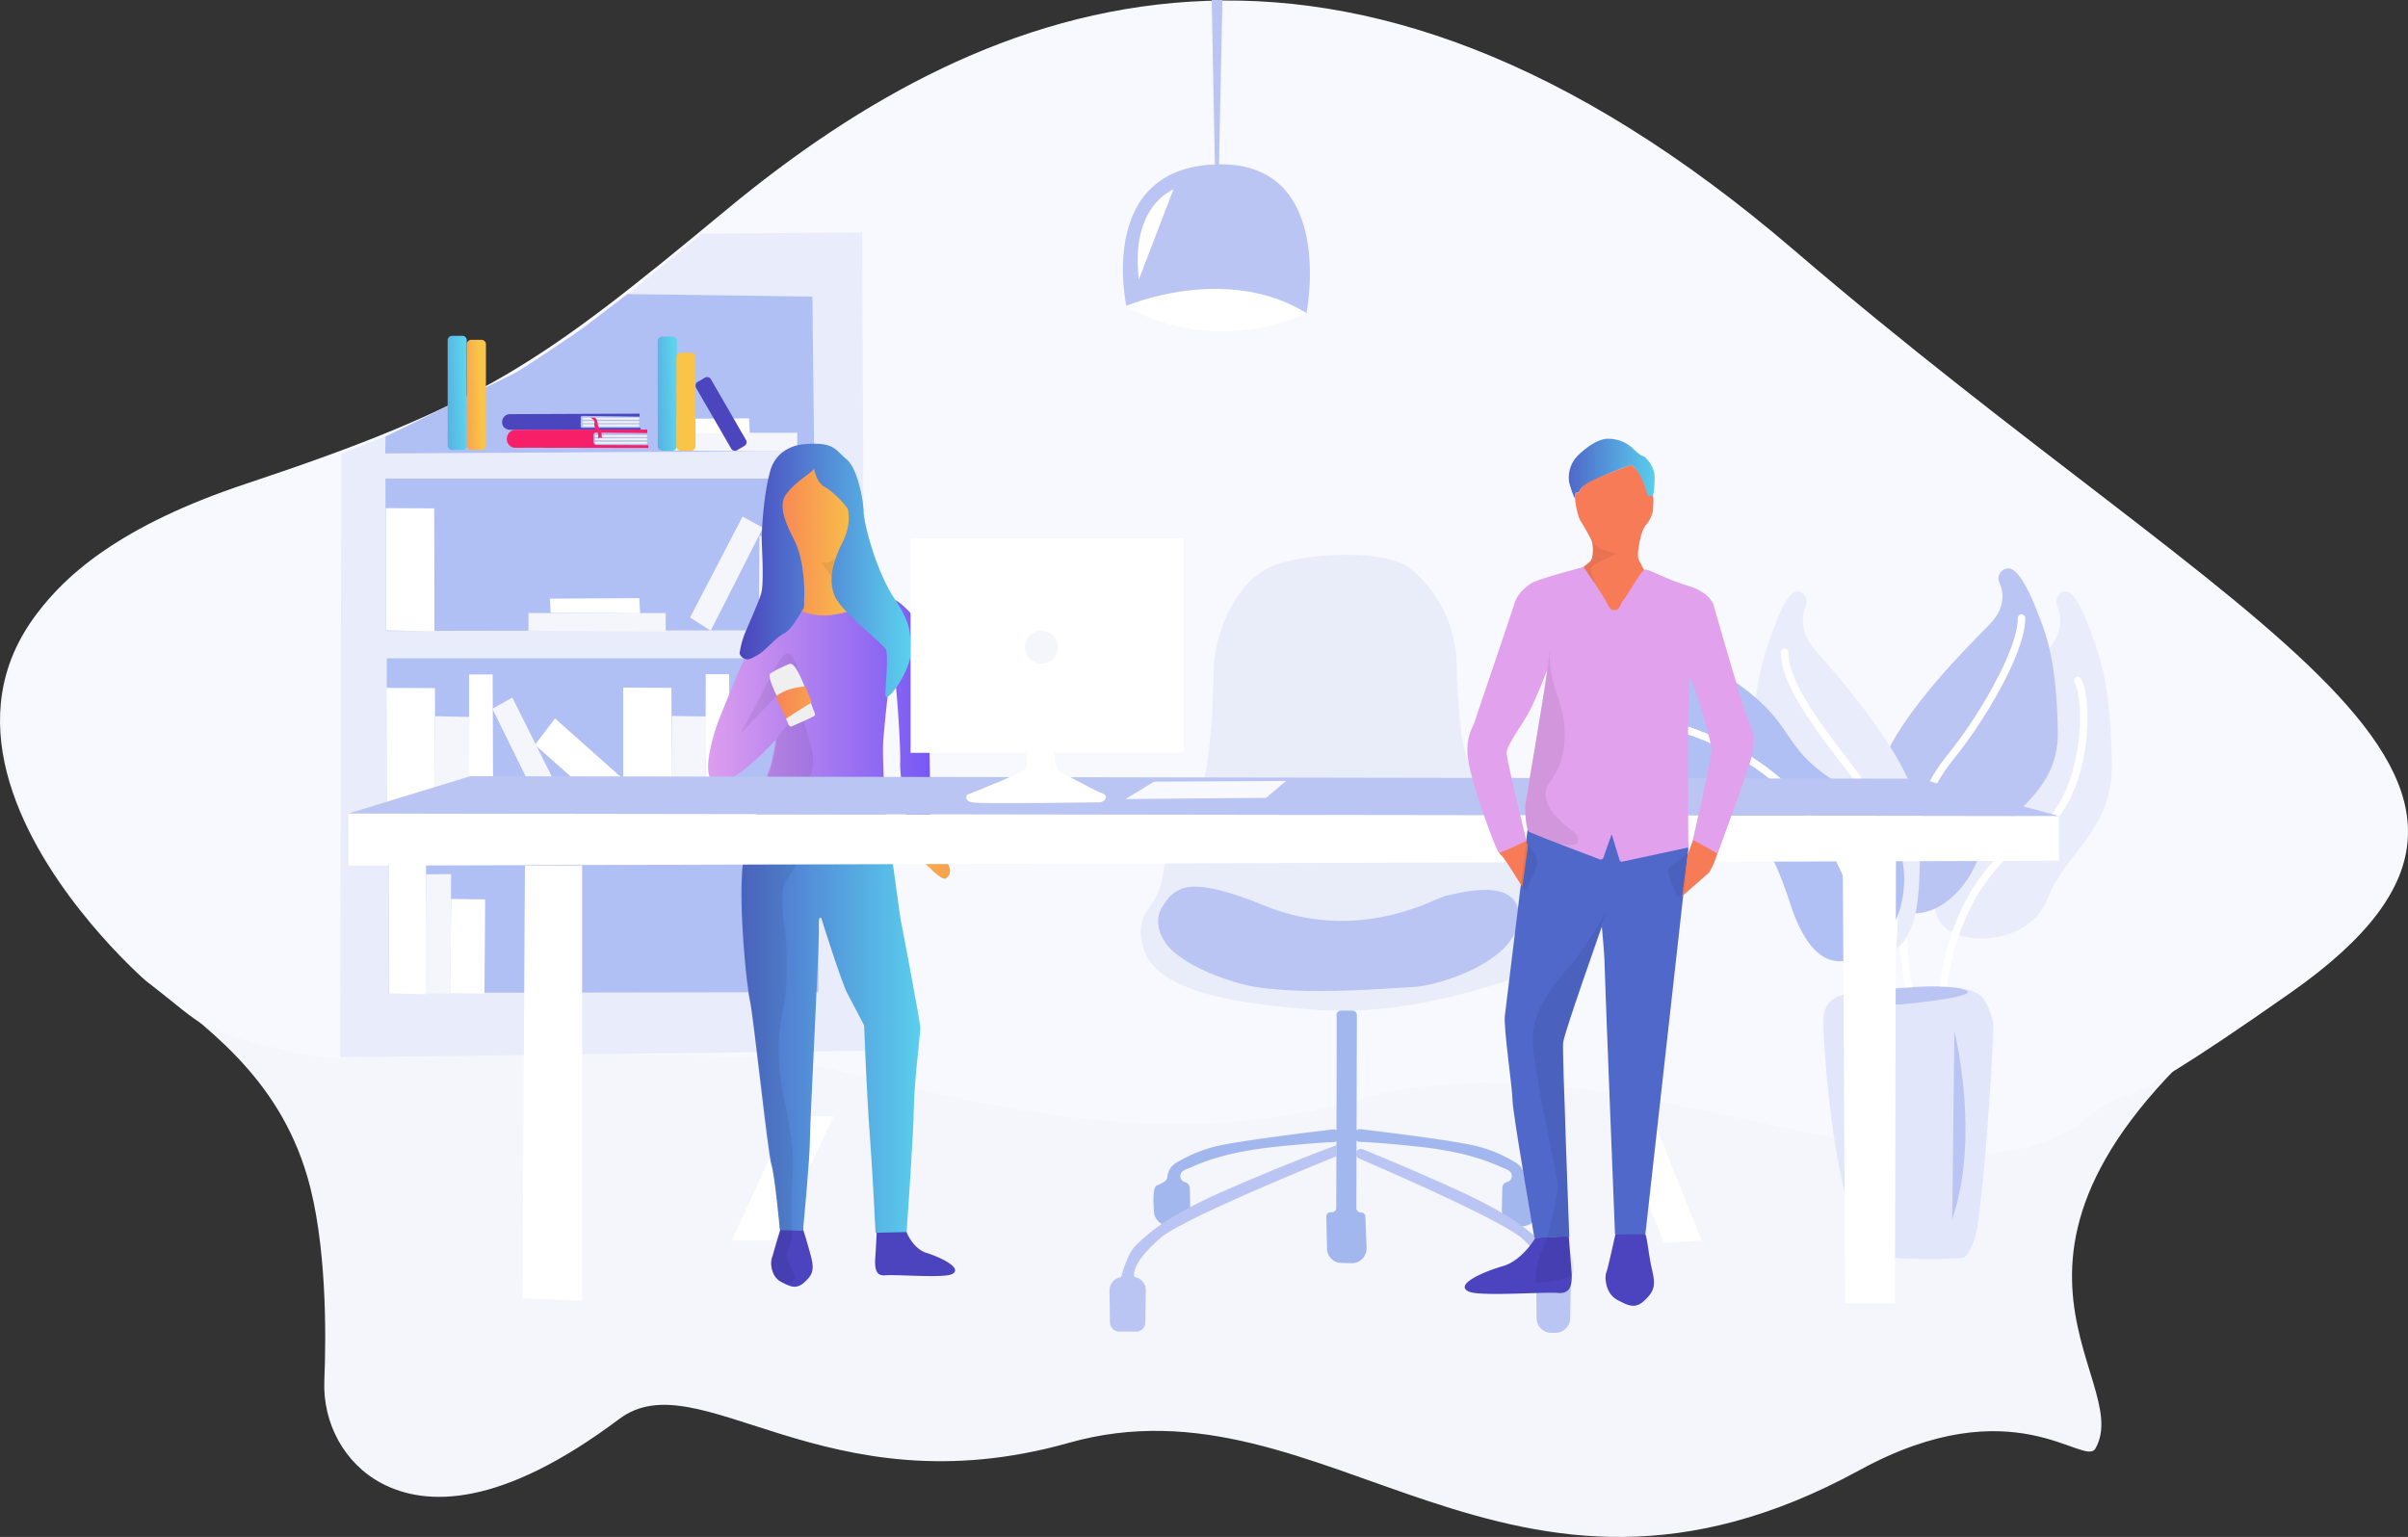 <svg xmlns="http://www.w3.org/2000/svg" xmlns:xlink="http://www.w3.org/1999/xlink" width="968.469" height="618.252" viewBox="0 0 968.469 618.252"><rect x="0" y="0" width="968.469" height="618.252" fill="#333333" stroke="none"/><defs><linearGradient id="e" x1=".498" y1="3.474" x2=".5" y2="1.732" gradientUnits="objectBoundingBox"><stop offset="0" stop-color="#fff"></stop><stop offset="1" stop-color="#fff" stop-opacity="0"></stop></linearGradient><linearGradient id="c" x1=".001" y1="-3.552" x2="1.003" y2="-3.552" gradientUnits="objectBoundingBox"><stop offset="0" stop-color="#4f68ca"></stop><stop offset="1" stop-color="#5aceed"></stop></linearGradient><linearGradient id="f" x1=".001" y1="2.101" x2="1" y2="2.101" gradientUnits="objectBoundingBox"><stop offset="0" stop-color="#f87b58"></stop><stop offset=".5" stop-color="#f8c548"></stop><stop offset="1" stop-color="#f89c51"></stop></linearGradient><linearGradient id="d" x1="-.001" y1="-3.852" x2="1" y2="-3.852" gradientUnits="objectBoundingBox"><stop offset="0" stop-color="#e1a1ed"></stop><stop offset="1" stop-color="#7658f4"></stop></linearGradient><linearGradient id="g" x1=".003" y1="-2.629" x2="1.001" y2="-2.629" gradientUnits="objectBoundingBox"><stop offset="0" stop-color="#4b44be"></stop><stop offset="1" stop-color="#5bd3ef"></stop></linearGradient><linearGradient id="a" x1="13.392" y1="133.989" x2="14.392" y2="133.989" gradientUnits="objectBoundingBox"><stop offset="0" stop-color="#4b46bd"></stop><stop offset="1" stop-color="#5cd4ee"></stop></linearGradient><linearGradient id="b" x1="13.111" y1="119.557" x2="14.111" y2="119.557" gradientUnits="objectBoundingBox"><stop offset="0" stop-color="#f71f68"></stop><stop offset="1" stop-color="#f9c448"></stop></linearGradient><linearGradient id="i" x1="-1.016" y1="11.23" x2="3.017" y2="10.386" xlink:href="#a"></linearGradient><linearGradient id="j" x1="-1.015" y1="11.23" x2="3.018" y2="10.386" xlink:href="#a"></linearGradient><linearGradient id="k" x1="25.793" y1="20.273" x2="27.207" y2="19.05" xlink:href="#a"></linearGradient><linearGradient id="l" x1="-.815" y1="12.952" x2="2.692" y2="12.097" xlink:href="#b"></linearGradient><linearGradient id="m" x1="-.969" y1="11.607" x2="2.932" y2="10.761" xlink:href="#b"></linearGradient><linearGradient id="n" x1="7.907" y1="10.161" x2="8.907" y2="10.161" xlink:href="#c"></linearGradient><linearGradient id="o" x1="5.626" y1="9.861" x2="6.626" y2="9.861" gradientUnits="objectBoundingBox"><stop offset="0" stop-color="#f87b58"></stop><stop offset=".41" stop-color="#f89453"></stop><stop offset=".71" stop-color="#f8c548"></stop><stop offset="1" stop-color="#f89c51"></stop></linearGradient><linearGradient id="p" x1="5.071" y1="14.211" x2="6.073" y2="14.211" xlink:href="#d"></linearGradient><linearGradient id="q" x1="-.001" y1="19.124" x2="1.002" y2="19.124" xlink:href="#c"></linearGradient><clipPath id="h"><path transform="translate(298.1 189)" d="M0 0h30.1v327.6H0z"></path></clipPath></defs><path d="M57.1 393S-94.5 260.1 96.6 197.3c95.3-31.3 117.7-47.4 191.8-108 106-86.8 244.9-136.9 425.5 16.1s316.9 200.4 198 292.1c-133.7 103.1-52.3 156.1-69.1 185.2-4.5 7.7-32.7-25.3-94.9 8.7-141.7 77.5-213.8-40.4-318-11-98.3 27.8-148.8-33.6-180.8-9.6-47.7 35.8-77.6 35.3-95.5 25.9-15-7.9-23.8-24.2-23.1-41.3.8-19.4.9-55.8-6.9-82.3-11.8-40-40.7-60.4-66.5-80.1Z" fill="#f5f5fc" transform="translate(-.06)"></path><path d="M58.8 394.6S-94.3 258.9 98.7 194.7c96.2-32 118.8-48.4 193.6-110.4 107-88.6 247.2-139.9 429.4 16.4s324.3 211 199.8 298.5c-86.2 60.6-57 31-83.8 51.8-57 44-186.6-38.7-291.8-8.6-99.2 28.3-195.7-14-238.8-16.9-17.1-1.1-86-1.4-120.7-3.2-19.4-1-40.8 7.5-67.8 1.1-40.6-9.7-33.7-8.7-59.8-28.8Z" fill="#f8f8ff" transform="translate(-.06)"></path><path d="m223.3 142.3-49.7 33.5c-.7.4-1.8-6.7-2.5-6.4l-33.8 13-.4 242.9 211.5-2.6-1.6-329.2-64.4.5Z" fill="#e9edfb" transform="translate(-.06)"></path><path d="m206.9 150.2-51.8 25.4-.1 6.8 172.5-1-.7-62.1-74.4-1-16.6 12.7c-2.9 2.2-6.5 4.6-11 7.6-7.5 4.9-12 8.2-17.9 11.6Zm-51.8 42.3v61.3l172.7-.3v-61Zm.5 72.3v61.3l172.6-.4.1-60.9Zm.9 73.3v61.3l172.7-.3v-61Z" fill="#b0c0f4" transform="translate(-.06)"></path><path d="m215.2 299.6 8.1-10.6 30.1 26.8-7.6 10.9Zm-59.7-22.9 19.5.1.1 49.4-19.5-.2Z" fill="#fff" transform="translate(-.06)"></path><path d="m198.1 285.1 8-4.5 20.3 40.6-7.9 5.4Z" fill="#f5f5fc" transform="translate(-.06)"></path><path d="M188.7 271.3h9.5l.2 55.1-9.7-.3Z" fill="#fff" transform="translate(-.06)"></path><path d="m175.1 288.1 13.8.3-.2 37.9-13.8-.3Z" fill="#f5f5fc" transform="translate(-.06)"></path><path d="m250.7 276.6 19.4.1.2 49.4-19.6-.3Zm33.2-5.4h9.4l.3 55-9.8-.2Z" fill="#fff" transform="translate(-.06)"></path><path d="m270.3 288 13.8.2-.3 37.9-13.8-.2Z" fill="#f5f5fc" transform="translate(-.06)"></path><path d="m156.5 343.2 14.9.1.1 56.6-14.9-.3Z" fill="#fff" transform="translate(-.06)"></path><path d="m171.4 351.7 10.1-.1-.3 48.1-10-.1Z" fill="#f5f5fc" transform="translate(-.06)"></path><path d="m181.5 361.6 13.7.2-.3 37.9-13.8-.2Z" fill="#fff" transform="translate(-.06)"></path><path d="M265.5 174.1v7.1l55.2.4v-7.5Z" fill="#f5f5fc" transform="translate(-.06)"></path><path d="m265.4 168.5.2 5.7 36 .2-.3-6.1Zm-110.2 35.9 19.5.1.1 49.4-19.6-.3Z" fill="#fff" transform="translate(-.06)"></path><path d="m306.9 212.3-8.2-4.5-21.1 40.6 8.3 5.3Z" fill="#f5f5fc" transform="translate(-.06)"></path><path d="M318.5 198.5h9.5l.2 55-9.7-.2Z" fill="#fff" transform="translate(-.06)"></path><path d="m305.5 215.6 13.8.2-.2 37.9-13.8-.2Zm-92.9 31v7.1l55.2.4v-7.5Z" fill="#f5f5fc" transform="translate(-.06)"></path><path d="m221.2 240.8.3 5.7 36 .2-.3-6.1Z" fill="#fff" transform="translate(-.06)"></path><path d="M745.5 495.6s-16.6 19.6-3 20.1 41.5 16.3 46.8 2.2 16-21.2 9.5-22.8-12.4-8.2-26.1-7.1-27.2 7.6-27.2 7.6Z" fill="#f5f5fc" transform="translate(-.06)"></path><path d="M741.2 400.3s-7.8.8-7.8 10.5 5 93.1 24 94.8a204.909 204.909 0 0 0 31.9.4c2.8-.3 5.5-8.7 6-12.1 2.5-16.6 5.7-57 6.4-80.5.1-4.8-3.1-11.1-4.8-12.7-9.5-8.7-55.7-.4-55.7-.4Z" fill="#e1e6fb" transform="translate(-.06)"></path><path d="M833.1 238.9c-3-2.8-7.2 1-5.6 4.9 1.5 3.8 2.6 10.3-3.5 17.3-9.4 10.9-43.3 47.7-42.9 71.4s-7 30.3 0 39.3 35.2 8.7 42.6-10.5 26.1-26.9 25.7-54.3-3.6-39.4-7-48.8c-2-5.9-5.4-15.6-9.3-19.3Z" fill="#e9edfb" transform="translate(-.06)"></path><path d="M781.8 396.8s3-42.9 36.5-61.6c21-11.7 22.4-52.3 17.4-61.5" fill="none" stroke="#fff" stroke-linecap="round" stroke-linejoin="round" stroke-width="3" transform="translate(-.06)"></path><path d="M786.1 414.8s10.6 42.2-.9 75.7m25-260.9c-3.2-2.7-7.7.9-6 4.7 1.6 3.6 2.7 9.9-3.7 16.6-10.1 10.4-46.3 45.6-46 68.3s0 35.9 7.5 44.5 25 1.7 32.9-16.6 33.2-26.1 32.8-52.4c-.4-26.2-3.9-37.7-7.5-46.7-2.2-5.7-5.8-14.9-10-18.4Z" fill="#bac5f4" transform="translate(-.06)"></path><path d="M767.8 397.7s-11.8-58.3 16.9-93.4c11.5-14 28.5-42.1 28.4-55.7" fill="none" stroke="#fff" stroke-linecap="round" stroke-linejoin="round" stroke-width="3" transform="translate(-.06)"></path><path d="M720.7 238.9c2.9-2.8 7.1 1 5.6 4.9-1.5 3.8-2.5 10.3 3.5 17.3 9.3 10.9 42.9 47.7 42.6 71.4s0 37.5-7 46.6-23.1 1.8-30.4-17.4-30.7-27.3-30.4-54.7 3.6-39.4 6.9-48.8c2-5.9 5.3-15.6 9.2-19.3Z" fill="#e9edfb" transform="translate(-.06)"></path><path d="M758.4 398.7s13.5-53-13.1-88c-10.6-14-27.7-34.8-27.5-48.3" fill="none" stroke="#fff" stroke-linecap="round" stroke-linejoin="round" stroke-width="3" transform="translate(-.06)"></path><path d="M699.1 331.3s-27.8.6-42.8-33.1 18.8-40.6 43.6-22.5 14.7 25.6 44.3 42.3 23.2 49.8 14 58.6-26.6 22.5-38.2-13.3-20.9-32-20.9-32Z" fill="#b0c0f4" transform="translate(-.06)"></path><path d="M753.1 399.1s2-84.4-81.7-107.6" fill="none" stroke="#fff" stroke-linecap="round" stroke-linejoin="round" stroke-width="3" transform="translate(-.06)"></path><path d="M741.2 400.3s34.1-5.5 47.4-2.6-23.5 6.3-23.5 6.3-17.6.8-23.9-3.7Z" fill="#bac5f4" transform="translate(-.06)"></path><path d="m294.4 499 23-50h18l-24 50Zm354-50 21 51 15-1-20-50Z" fill="#fff" transform="translate(-.06)"></path><path d="m487.4 0 1.3 67.7 1.6-.3L491.7 0Z" fill="#bac5f4" transform="translate(-.06)"></path><path d="M453.1 123.2s-12.6-56.5 37.3-57.1c47.2-.5 35.1 60 35.1 60Z" fill="#bac5f4" transform="translate(-.06)"></path><path d="M452.6 123.2s40.1-17.4 72.9 2.7c0 0-34.5 18.3-72.9-2.7Zm19.4-47s-17.5 6.5-13.9 36.2" fill="#fff" transform="translate(-.06)"></path><path d="m452.6 123.2-35.4 127.3 144.8-1.4-36.5-123.2Z" fill="url(#e)" transform="translate(-.06)"></path><path d="m322.5 492.7-8.6 2s-2.1 6.8-3.1 10.5c-.1.2-.3.9-.4 1.2a12.252 12.252 0 0 0-.2 1.9c.2 3.3 1.4 6.1 4.3 7.5 3.2 1.6 5.7 3.1 9.1 0s4-5.1 2.6-10.5-3.7-12.5-3.7-12.6m50.2 11.3c-5.8-1.8-8.3-9-8.3-9l-11.7-.6s-.3 7.3-.6 11.3c-.4 5.3.6 7.7 4.1 7.3 4.7-.4 24 1.3 27-.6 4-2.4-5-6.7-10.5-8.4" fill="#4b44be" transform="translate(-.06)"></path><path d="M304.4 327.3s-4.4 6-5.8 22.3c-1.4 16.2 1.7 47.1 3.1 53.1s7.2 61.7 8.6 65.8 3.4 26.3 3.4 26.3l9.3.3s2.8-29 2.8-36.6 3.9-80.2 3.6-85.5 1-3.6 1-3.6 8.1 25.9 10.5 30.3 6.7 12.8 6.7 12.8 1 27.2 2.2 42.9 2.4 40.5 2.4 40.5l12.5-.3s2.9-41.4 2.9-50.1 2.6-29.6 2.6-32-8.1-44.7-8.1-44.7l-5.7-41.3Z" fill="url(#c)" transform="translate(-.06)"></path><path d="M319.2 190.7c-4.3 1.6-9.7 22.7-9.7 22.7l-.1-.1-2.4 2.4 1 4.5 4.1 69.8 21.4-4.6 18.7-19.8 11.7 5.5s.9 25.4 1 26.7 2.1 39.7 2.1 42.2c.1 2.7 11.5 14.7 13.4 13.4 5.6-3.9-3.7-11.2-6-13-1.3-1-4.1-36.7-4.3-40.9s6.5-14.9-5.1-29c-8.5-10.3-13-36.7-20.1-66.7-3.7-15.6-6-20.2-9.6-20.2-3.4.1-8 4.1-16.1 7.1" fill="url(#f)" transform="translate(-.06)"></path><path d="M315.6 250.1c-.1.2-8.1 4-11.6 8.3a57.162 57.162 0 0 0-6.3 10.4s-5.1 12.1-8.6 21c-1.9 4.8-8.1 24.4-.7 25.1 7.1.7 22.7-16 25.2-19.1l2.7-6c.2-.8-4.2-8.9-4.1-9.6.1-1.2 10.4-7.1 11.9-3.6.5 1.2 1.9 4.6 2.3 5.6 1 2.6-13.9 7.5-13.9 9.8 0 2.8-1.2 13.2-3.3 18.3-2 5.1-5.1 17.2-5.1 17.2l52.3.1s-1.8-23.3-1-31c0 0 2.2-25.4 3.5-27.8 1.3-2.5 3.5 31.3 3.2 38.3-.3 4.8 4.1 33.9 5.4 35 2 1.6 6.8-1.6 6.8-1.6s-.2-31.9-.4-37.2.1-48.2-6.9-55.9-8.9-7.5-14.7-5.5-8.7 4-16.6 5.3a24.63 24.63 0 0 1-14.4-1.8c1.2-4.5-1.4 3.1-1 1" fill="url(#d)" transform="translate(-.06)"></path><path d="M323.3 178.7s-10.4.4-13.4 10.5c-2.9 10.2-3.4 24.4-3.5 26.7-.1 2.4 1.1 18.3-.2 22.8-1.2 3.9-4.5 11.2-6.6 16.2a33.8 33.8 0 0 0-1.8 6.2l-.3 1.7a3.322 3.322 0 0 0 4.3 2.2.494.494 0 0 1 .3-.1c1-.5 2-1 3-1.6 3.1-1.9 7.1-6.9 10.3-8.5 3.3-1.6 7.1-9.2 7.7-9.8.5-.6.3-2.5.4-4.3.3-9.5-1.4-18.2-3.7-22.8-2.2-4.6-7.3-13.6-3.8-18.7 3.5-5.2 10.9-9.3 11.3-10.5.3-1.2.5 5 4.5 7.2 3.9 2.2 9.4 8.2 9.4 9.5s1.3 5.6-2.4 13-6.7 16.8-1.5 23.9 18.2 16.9 19.1 19.1 0 12.1-.3 17.7 10.5-9.5 10.2-16.8c-.4-7.3.9-10.4-6.5-21.5s-12.3-30.2-12.4-34.9-2.4-17.5-6.9-21.2c-3.8-3.1-4.7-6.2-12.6-6.2a35.4 35.4 0 0 0-4.6.2" fill="url(#g)" transform="translate(-.06)"></path><g clip-path="url(#h)" opacity=".07" transform="translate(-.06)"><path d="M319.3 276.1a47.081 47.081 0 0 0-4.5 2.2l-1.6.8s-16.6 17.4-15.9 16.4c3.2-4 13.2-25.2 16.5-30.1 3.5-5.1 5.5-3.1 9.4 10.5"></path></g><path d="M318.5 494.6a1.268 1.268 0 0 1 .1.6c.1 1.4 0 5-1.6 7.3-2 3 2.7 9.6 2.7 11.3s-2.2 3.1-3.7 2.7a8.991 8.991 0 0 1-5.3-11.6c1-3.1 1.6-5.8 2.2-7.5.3-.9.6-1.7.9-2.6a4.868 4.868 0 0 0 .1-1.2 9.149 9.149 0 0 1-.1-1.7c-.3-2.9-12.8-94.9-13.2-98.4-.4-3.1-2.2-22.6-2-34-.1-1-.1-2-.1-2.9 0-.3.1-1.4.1-1.8.1-1 .1-2.1.3-3.1a5.336 5.336 0 0 1 0-2.2c.1-1.3 0-2.2.1-3 1.2-7.7 4.1-16.5 5.4-19l.4-1.4s3.1-11.7 4.2-13.8c.9-2 3.5-12.3 3.3-14.4-.1-1.2 4.1-5.8 4.1-5.8l.9-.7a2.361 2.361 0 0 1 1.2.1c.9.4 4.5-2.7 5-.7 4.2 13.4 5.9 19.1-1.5 27.1s-.6 15.1-.5 20.8c.3 13.9-6.4 12.4-6.8 21s1.5 14.9 1.6 19.4c.3 14.9.1 17.8-.7 23.6s-4.8 16.9-.3 38.7 3.8 23.7 3.3 36a164.069 164.069 0 0 0-.1 17.2" opacity=".07" transform="translate(-.06)"></path><path d="m311.6 269.9.1-.1c.5-.3 3.6-1.8 5.8-2.7 2.4-1 5.4 7.3 6.1 8.9.1.1.1.1-.5.2a29.875 29.875 0 0 0-5.2 1 21.834 21.834 0 0 0-5.4 2.6c-.1.1-.9-1.5-2.3-5.2-.3-.9-1-3.1-.4-3.6Z" fill="#efefef" transform="translate(-.06)"></path><path d="M330.4 226.1a4.352 4.352 0 0 0 4.6-1c2.1-2.1-.8 5.2-.3 6.8s-4.3-5.8-4.3-5.8Z" opacity=".07" transform="translate(-.06)"></path><path d="M316.2 289.1s9.9-6.5 10-6.2c.3.6 1.1 2.9 1.1 2.9s.8 1.5.5 2-9.6 4.5-9.6 4.5a1.456 1.456 0 0 1-.9-.6c-.4-.9-.7-1.7-1.1-2.6Z" fill="#efefef" transform="translate(-.06)"></path><path d="M234.7 168h22.1a.43.43 0 0 1 .4.4.43.43 0 0 1-.4.4h-22.1a.43.43 0 0 1-.4-.4.43.43 0 0 1 .4-.4Zm0 1.4h22.1a.43.43 0 0 1 .4.4.43.43 0 0 1-.4.4h-22.1a.43.43 0 0 1-.4-.4.366.366 0 0 1 .4-.4Zm0 1.3h22.1a.43.43 0 0 1 .4.4.43.43 0 0 1-.4.4h-22.1a.43.43 0 0 1-.4-.4.43.43 0 0 1 .4-.4Zm5.1 4.3H260a.43.43 0 0 1 .4.4.43.43 0 0 1-.4.4h-20.2a.43.43 0 0 1-.4-.4.366.366 0 0 1 .4-.4Zm0 1.3H260a.43.43 0 0 1 .4.4.43.43 0 0 1-.4.4h-20.2a.43.43 0 0 1-.4-.4.366.366 0 0 1 .4-.4Zm0 1.4H260a.43.43 0 0 1 .4.4.43.43 0 0 1-.4.4h-20.2a.43.43 0 0 1-.4-.4c0-.3.1-.4.4-.4Z" fill="#f4f4f4" transform="translate(-.06)"></path><path d="M205 166.6a3.18 3.18 0 0 0-3 3.2c0 3 3.1 3.1 3.1 3.1l52.6.1v-.9h-23.5s-.7.1-.6-1V168a.669.669 0 0 1 .6-.7h.1c1.1 0 23 .3 23 .3v-1.2Z" fill="url(#a)" transform="translate(-.06)"></path><path fill="none" d="m233.9 167.9 22.7.1M233.9 168.5l22.7.1M233.9 169.1l22.7.1M233.9 169.7l22.7.1M233.9 170.4l22.7.1M233.9 171.1l22.7.1" transform="translate(-.06)"></path><path d="M207.2 172.9a3.6 3.6 0 0 0-3.3 3.6 3.5 3.5 0 0 0 2.9 3.6h.3l53.7.1v-1.1L240 179a1.165 1.165 0 0 1-1.2-1.3V175a.905.905 0 0 1 1-1c1 0 20.6.2 20.6.2v-1.4Z" fill="url(#b)" transform="translate(-.06)"></path><path fill="none" d="m239.2 174.7 19.8.1M239.2 175.3l19.8.1M239.2 175.9l19.8.1M239.2 176.5l19.8.1M239.2 177.2l19.8.1M239.2 178l19.8.1M239.2 178.6l19.8.1" transform="translate(-.06)"></path><path d="M237.5 168h1.8a2.523 2.523 0 0 1 1 1.5c.3 1 0 1.3.6 2.5.4.7.8 1.2 1 1.6a2.768 2.768 0 0 1 .1.9l.1 1.8-.7-.4-.7.7a10.252 10.252 0 0 0-.3-2.8c-.3-.4-1.5-2.1-1.3-3.3.2-1.3-.3-1.7-1.6-2.5Z" fill="#f8246a" transform="translate(-.06)"></path><path d="M266.4 135.4h4.1a1.793 1.793 0 0 1 1.8 1.8v42.3a1.793 1.793 0 0 1-1.8 1.8h-4.1a1.793 1.793 0 0 1-1.8-1.8v-42.3a1.793 1.793 0 0 1 1.8-1.8Z" fill="url(#i)" transform="translate(-.06)"></path><path d="M181.9 135.1h4.1a1.793 1.793 0 0 1 1.8 1.8v42.3a1.793 1.793 0 0 1-1.8 1.8h-4.1a1.793 1.793 0 0 1-1.8-1.8v-42.3a1.793 1.793 0 0 1 1.8-1.8Z" fill="url(#j)" transform="translate(-.06)"></path><path d="m280.7 153.6 2.9-1.7a1.726 1.726 0 0 1 2.4.7l14.1 24.4a1.726 1.726 0 0 1-.7 2.4l-2.9 1.7a1.726 1.726 0 0 1-2.4-.7L280 156a1.681 1.681 0 0 1 .7-2.4Z" fill="url(#k)" transform="translate(-.06)"></path><path d="M273.9 141.9h4.1a1.793 1.793 0 0 1 1.8 1.8v35.8a1.793 1.793 0 0 1-1.8 1.8h-4.1a1.793 1.793 0 0 1-1.8-1.8v-35.8a1.859 1.859 0 0 1 1.8-1.8Z" fill="url(#l)" transform="translate(-.06)"></path><path d="M189.6 136.7h4.1a1.793 1.793 0 0 1 1.8 1.8v40.7a1.793 1.793 0 0 1-1.8 1.8h-4.1a1.793 1.793 0 0 1-1.8-1.8v-40.7a1.793 1.793 0 0 1 1.8-1.8Z" fill="url(#m)" transform="translate(-.06)"></path><path d="M461.585 366.136a31.932 31.932 0 0 0 6.4-15c.9-6.7 3.3-15.1 9.4-20.9 9.3-8.8 10.6-46 10.8-59.8a56.193 56.193 0 0 1 2.4-15.3c2.8-8.7 8.4-20.8 19.4-26.6 11.2-5.9 47-8.4 57.4.3 21.2 17.7 18.3 41 18.6 44.7 1.6 17.4.6 30.1 9.5 41.1s18.9 24.3 16.3 37.8 20.7 33.5-4.8 41.8-51.6 14.1-80 11.8c-25.2-2-59.6-6.1-66.4-22.8-3.2-8.2-1.5-13.7 1-17.1Z" fill="#e9edfa" transform="translate(-.06)"></path><path d="M467.985 364.036c1.2-1.7 2.7-4.2 5.4-5.6s8.2-5.2 35.1 5.8c38.4 15.8 70-3.5 73-3.9s30.1-8.9 29.4 8.9-32.8 27.4-42.5 27.8-50.1 4.2-70-1.5-27.5-13.4-28.9-15.3c-1.5-2.1-6.5-9.1-1.5-16.2Z" fill="#bac5f4" transform="translate(-.06)"></path><path d="M470.585 493.236h1.9a6.168 6.168 0 0 0 6.3-6.1v-.2l-.2-9a2.622 2.622 0 0 0-1.6-2.3l-.6-.2a2.464 2.464 0 0 1-1.4-3.3 2.012 2.012 0 0 1 .9-1.1 8.267 8.267 0 0 1 1.3-.7c4.2-1.6 13.1-6.7 36.5-9.1 12.8-1.3 19.3-1.7 22.7-1.8a2.652 2.652 0 0 0 2.5-2.7 1.268 1.268 0 0 0-.1-.6 2.471 2.471 0 0 0-2.8-1.8c-8.2 1-37.4 4.5-47 6.8a59.056 59.056 0 0 0-16 6.7 7.264 7.264 0 0 0-3.4 5.5 2.654 2.654 0 0 1-1.1 1.9 13.04 13.04 0 0 1-3.1 1.6c-1.6.5-1.6 6-1.2 10.6.1 3.1 2.9 5.7 6.4 5.8Zm141.7 0h-1.4a6.638 6.638 0 0 1-6.8-6.6v-.3l.2-8.5a2.466 2.466 0 0 1 1.6-2.3l.6-.2a2.464 2.464 0 0 0 1.4-3.3 3.126 3.126 0 0 0-.9-1.1 8.27 8.27 0 0 0-1.3-.7c-4.2-1.6-13-6.7-36.2-9.1-12.6-1.3-19.1-1.7-22.4-1.8a2.652 2.652 0 0 1-2.5-2.7 1.268 1.268 0 0 1 .1-.6 2.471 2.471 0 0 1 2.8-1.8c8.2 1 37.1 4.5 46.5 6.8a56.546 56.546 0 0 1 15.8 6.7 7.264 7.264 0 0 1 3.4 5.5 2.654 2.654 0 0 0 1.1 1.9 14.287 14.287 0 0 0 3 1.6c1.6.5 1.5 6.1 1.2 10.7a6.234 6.234 0 0 1-6.2 5.8Z" fill="#a2b7ed" transform="translate(-.06)"></path><path d="m537.685 410.136-.2 75.7a1.792 1.792 0 0 1-1.8 1.8h-.4a1.792 1.792 0 0 0-1.8 1.8v.1l.3 12.8a5.85 5.85 0 0 0 5.8 5.7l4 .1a5.955 5.955 0 0 0 6.1-5.9v-.4l-.5-12.4a1.71 1.71 0 0 0-1.8-1.7 1.792 1.792 0 0 1-1.8-1.8l.2-77.6a1.792 1.792 0 0 0-1.8-1.8h-4.6a1.792 1.792 0 0 0-1.8 1.8v.1Z" fill="#a2b7ed" transform="translate(-.06)"></path><path d="M537.785 465.036s-61.2 24.6-70.8 32.8-11.2 13.3-10.8 15.5c0 .2.4.4.8.5a5.343 5.343 0 0 1 3.9 5.3l-.2 12.9a3.65 3.65 0 0 1-3.6 3.6h-6.9a3.738 3.738 0 0 1-3.7-3.6l-.2-12.8a5.409 5.409 0 0 1 4.6-5.5h.1s2.4-9.7 6.1-13 10.2-10.7 35.8-21.9 44.8-18.2 44.8-18.2Zm7.7-.9a2.121 2.121 0 0 0 1.2 1.9c8.4 3.6 57.2 24.7 65.6 32.2 9.1 8.2 10.6 13.3 10.2 15.5-.1.5-1.4.7-2.7.8a2.077 2.077 0 0 0-1.9 2.1l.2 13.7a5.89 5.89 0 0 0 5.9 5.8h1.7a5.957 5.957 0 0 0 5.9-5.8l.2-13.6a1.96 1.96 0 0 0-1.7-2l-1.5-.2a1.913 1.913 0 0 1-1.6-1.5c-.7-2.7-2.7-9.2-5.5-11.8-3.5-3.3-9.7-10.7-33.9-21.9-18.6-8.5-33.5-14.6-39.4-17a1.985 1.985 0 0 0-2.6 1 2.2 2.2 0 0 1-.1.8Z" fill="#bac5f4" transform="translate(-.06)"></path><path d="m210.185 522.236 1-174h23v175Zm531-177.1 1 179.1h20l.4-178.3Z" fill="#fff" transform="translate(-.06)"></path><path d="M140.185 327.236v21l688-2v-18Z" fill="#fff" transform="translate(-.06)"></path><path d="m140.185 327.236 49-15 583 1 56 15Z" fill="#bac5f4" transform="translate(-.06)"></path><path d="m452.685 321.436 11.5-7 53.1-.3-8 6.8Z" fill="#f8f8ff" transform="translate(-.06)"></path><g transform="translate(-.06) translate(36.185 -33.964)"><path fill="#fff" d="M330.1 250.5H440v86.3H330.1z"></path><circle cx="6.6" cy="6.6" r="6.6" transform="translate(376.1 287.7)" fill="#f5f5fc"></circle><path d="M375.8 334.7s2.8 7.3-.4 9.3-22.6 9.7-22.6 9.7-1.4 2.3 2 3c3.1.7 42.5.1 51 0a2.835 2.835 0 0 0 2.8-1.7c.2-.7-.1-1.5-1.6-2-2.6-.9-12.2-6.2-16.4-8.4-1.5-.8-1.9-2.3-2.2-3.8-.5-2.3-.8-4.8.8-5.3 2.5-.8-13.3.2-13.3.2" fill="#fff"></path></g><path d="M664.5 510.8c-1.5-6.3-2-14.4-3-14.6h-1.1l-10.6.1s-2.2 10.1-3.3 14.3c-.1.3-.3 1-.5 1.5a8.2 8.2 0 0 0-.2 2.2c.2 3.8 1.7 7.1 5.1 8.8 3.8 1.9 6.7 3.7 10.6 0s4.5-6 3-12.3ZM631 497.2l-13.4.7s-5.3 9.2-13.1 11.4c-7.3 2.1-19.4 7.2-14 10.1 4 2.3 29.8.2 36.1.7 4.7.4 6-2.5 5.5-8.8-.4-4.7-1.1-14.1-1.1-14.1Z" fill="#4b44be" transform="translate(-.06)"></path><path d="M614.9 329.8s-9 74-9.6 78.8 3.1 29.5 3.1 34.2 8.8 55.2 8.8 55.2l14-.6s-2.8-74.3-2.5-77.9 15.6-46.7 15.6-46.7 1.1 11.4 1.1 15 4.2 108.7 4.2 108.7h12.2l17.3-154.8-.3-3Z" fill="url(#n)" transform="translate(-.06)"></path><path d="M656.1 186.9s-13.4 5.2-16.4 6.4-4.7 4.9-4.7 4.9-1.5-.9-1.5 1.6 1.2 8.2 2.2 9.7a81.955 81.955 0 0 1 4.3 7.6c1.2 2.6.8 8-.5 8.8s-23.9 21.2-23.9 21.2L596.8 305l2.5 18.3 3.8 18s-.8 1.3.8 2.8 8.4 12.7 8.4 12.7l2.3-16.5-7.7-24.5-2.7-20.6 18-36.8 62.4 11.1 6.8 40.1-12.6 34.2-2.2 16.7 10.6-9.3c.6-.5 1.8-3.1 2.4-4.5l6.3-17.8 4.7-28.4s-39.4-71-41.4-75.2c-.9-1.9.1-6.5.6-8.8.5-2.1 1.5-4.8 2.5-5.6a12.024 12.024 0 0 0 2.6-6c0-1.5.6-7.3-.9-5.9-.3.4-1.4-1.4-1.9-3.7-.9-3.4-3.3-6.2-6-8.4Z" fill="url(#o)" transform="translate(-.06)"></path><path d="M651 244.8a2.478 2.478 0 0 1-3.4-.1 27.906 27.906 0 0 1-1.9-3.3c-1-2-8.7-13.3-8.7-13.3s-18.3 4.7-21.2 6.6c-3 2-5.7 4.7-6.7 8.2S594 287.5 593.3 290s-4.3 6.5-2.6 16.6 11.2 36 12.2 36.3 11.1-4.7 11.1-4.7-8-32.2-8-35.4 7.2-12.3 10.1-18.5 5-11.6 6-14.3-8.6 53.5-8.6 53.5-.2 10.2 1.7 11.2c1.8.9 23.3 9.1 28.3 11a1.2 1.2 0 0 0 1.4-.6l3.2-9.1c0-.1.1-.2.2-.1a.1.1 0 0 1 .1.1l3 9.9a1.028 1.028 0 0 0 1.2.7l26.5-5.7s-.4-48.9.1-57.1c.4-8-.6-12.5.9-10.3 1.6 2.4 8.3 24.4 8.3 28.1s-7.5 36.2-7.5 36.2l9.9 5.5s13.4-35.7 14.1-40.4 1-7.2-1.2-11.9-14.4-47.4-14.4-47.4-1.2-5.2-10.2-7.9-15.7-6.7-17.3-6.6-6.6 9.5-8.8 12.3c-1 1.1-.8 1.6-2 3.4Z" fill="url(#p)" transform="translate(-.06)"></path><path d="M656 187s-15.1 5.5-18.2 7.8a7.52 7.52 0 0 0-2.8 3.3s-1.6-.7-1.5 1.6-1.8-3.6-2.3-5.5a12.583 12.583 0 0 1 3.6-11.1c4.1-3.9 8.6-6.8 12.4-6.6a14.3 14.3 0 0 1 9.9 4.2c3 2.9 3.7 2.7 4.3 3a12.253 12.253 0 0 1 4.1 7.2 35.675 35.675 0 0 1-.7 8.9 1.117 1.117 0 0 0-1.5-.2c-.8.6-1-3.4-3.6-8.3-1.9-3.6-3.7-4.3-3.7-4.3Z" fill="url(#q)" transform="translate(-.06)"></path><path d="M646.4 365.2c-1.7 5-8.4 14.8-12.8 20.7s-17.9 18.3-17 33.4 10 54 10 57.5-3.4 20-6 25.1-3.8 14.2-2.5 14.2a36.622 36.622 0 0 0 7.3-1c2.2-.5 4.4-1 6.5-1.7.9-.4 1.1-3.3 1.1-3.3a10.778 10.778 0 0 0-.4-3.6 39.476 39.476 0 0 1-1.4-5.7c-.5-14.2-1.8-47.1-1.5-49.4.5-4.3-3-26 .2-36.7s16.5-49.5 16.5-49.5Zm-32.4-27-2.3 17.8s2.3 3.7 3 .6 5.5-8.9 2.5-13.1-3.2-5.3-3.2-5.3Zm65 4.9-.8 8.5-1 8.2s-3.4 2.5-3.3-.7-5.7-8-1.3-11.2 6.4-4.8 6.4-4.8Zm-42.1-114.9c.6-.1-2.9.8.2-.2 5.3-1.7 3.1-11.7 3.1-11.7s.5 3.7 5.5 5.2 6.3.4-1.2 3.9-3.6 4.7-3.1 9.3m-19.5 38.7-8.4 51s.1 9.1 1.7 10.4 7 2.2 8.2 3.1 14.2 5.2 10.8-2.1c-.8-1.6-18.3-11.4-10.5-21.7s6.4-24.5 2.7-34.4a45.271 45.271 0 0 1-3-18.2Z" opacity=".07" transform="translate(-.06)"></path></svg>